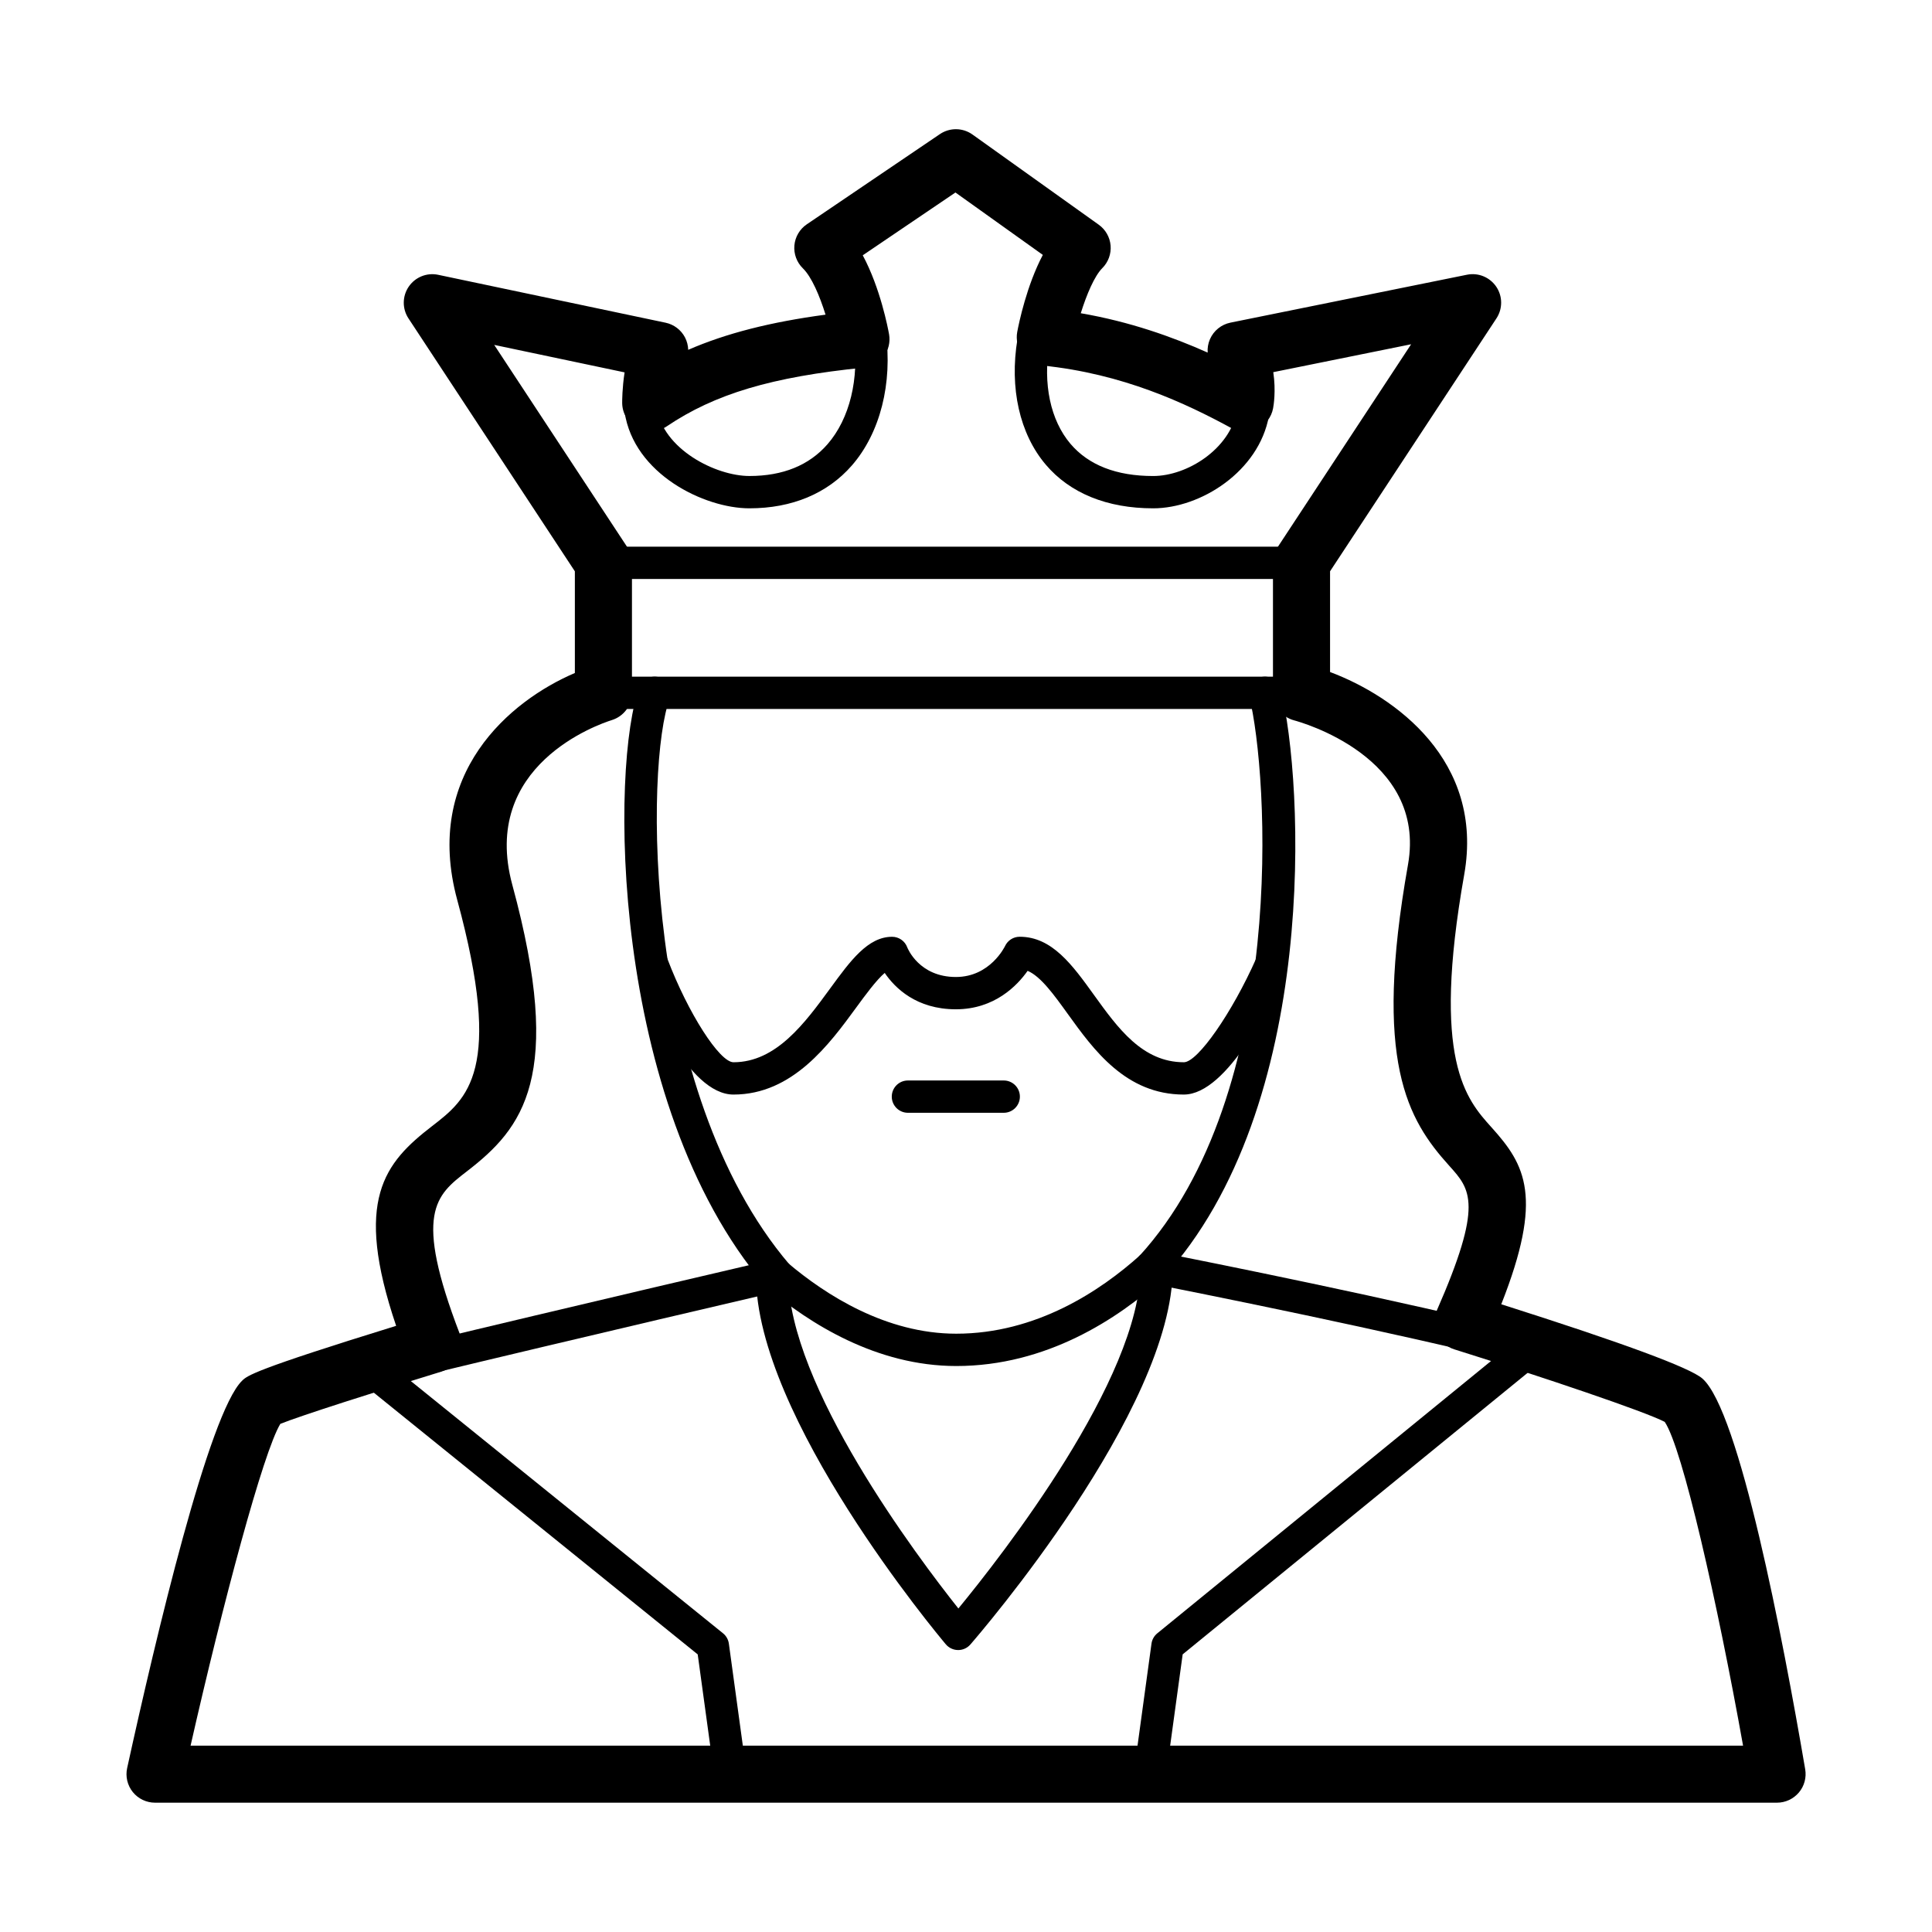 <?xml version="1.0" encoding="UTF-8"?>
<!-- Uploaded to: SVG Repo, www.svgrepo.com, Generator: SVG Repo Mixer Tools -->
<svg fill="#000000" width="800px" height="800px" version="1.1" viewBox="144 144 512 512" xmlns="http://www.w3.org/2000/svg">
 <g>
  <path d="m342.6 278.71c-11.965 0-30.625-9.082-33.074-25.504-0.348-2.336 1.266-4.519 3.606-4.867 2.281-0.363 4.516 1.266 4.867 3.602 1.652 11.113 15.68 18.203 24.605 18.203 8.863 0 15.824-2.832 20.691-8.418 5.883-6.75 8.484-17.41 6.949-28.516-0.324-2.344 1.316-4.504 3.656-4.828 2.309-0.363 4.508 1.309 4.828 3.656 1.867 13.523-1.484 26.723-8.973 35.312-6.477 7.43-15.863 11.359-27.156 11.359z"/>
  <path d="m449.59 278.71c-12.195 0-22.035-4.004-28.461-11.582-6.918-8.16-9.648-20.293-7.492-33.277 0.387-2.332 2.555-3.91 4.934-3.523 2.332 0.387 3.906 2.594 3.523 4.926-1.75 10.496 0.289 20.098 5.57 26.34 4.812 5.672 12.191 8.555 21.93 8.555 9.02 0 20.375-7.141 22.25-17.391 0.418-2.328 2.641-3.898 4.977-3.441 2.328 0.422 3.875 2.656 3.445 4.984-2.676 14.602-18.02 24.41-30.676 24.41z"/>
  <path d="m488.9 297.43h-185c-2.367 0-4.281-1.918-4.281-4.281 0-2.363 1.914-4.281 4.281-4.281h185c2.367 0 4.281 1.918 4.281 4.281 0 2.359-1.922 4.281-4.281 4.281z"/>
  <path d="m488.9 331.89h-185c-2.367 0-4.281-1.918-4.281-4.281s1.914-4.281 4.281-4.281h185c2.367 0 4.281 1.918 4.281 4.281 0 2.359-1.922 4.281-4.281 4.281z"/>
  <path d="m457.73 434.07c-15.375 0-23.91-11.859-30.77-21.383-3.656-5.078-7.144-9.922-10.629-11.406-2.731 3.879-8.75 10.191-19.02 10.191-10.453 0-16.141-5.648-18.852-9.633-2.215 1.875-5.195 5.945-7.531 9.141-7.125 9.742-16.879 23.09-32.547 23.09-12.055 0-22.562-25.148-25.492-32.852-0.836-2.207 0.273-4.684 2.481-5.527 2.215-0.836 4.684 0.266 5.527 2.481 5.453 14.309 13.785 27.336 17.488 27.336 11.32 0 18.922-10.398 25.633-19.578 5.359-7.34 9.996-13.672 16.398-13.672 1.793 0 3.406 1.125 4.019 2.812 0.109 0.281 3.168 7.844 12.883 7.844 9.109 0 12.977-8.098 13.02-8.184 0.707-1.512 2.211-2.481 3.883-2.481 8.59 0 13.984 7.496 19.699 15.434 6.312 8.762 12.832 17.824 23.824 17.824 3.656 0 12.797-13.129 19.184-27.547 0.957-2.168 3.496-3.141 5.648-2.18 2.168 0.957 3.144 3.488 2.188 5.652-3.414 7.652-15.383 32.637-27.035 32.637z"/>
  <path d="m397.41 506.01c-21.16 0-38.977-11.32-50.191-20.812-1.805-1.527-2.031-4.231-0.504-6.035 1.527-1.805 4.231-2.023 6.031-0.504 10.125 8.57 26.094 18.785 44.656 18.785 21.184 0 38.207-11.32 48.766-20.816 1.754-1.578 4.465-1.445 6.047 0.316 1.582 1.758 1.441 4.469-0.316 6.051-11.664 10.5-30.586 23.016-54.488 23.016z"/>
  <path d="m349.99 486.21c-1.211 0-2.414-0.516-3.254-1.5-41.402-48.543-40.949-138.86-33.227-158.66 0.855-2.203 3.336-3.293 5.547-2.434 2.207 0.863 3.293 3.344 2.434 5.547-6.457 16.566-7.633 103.8 31.762 149.98 1.535 1.797 1.324 4.504-0.48 6.039-0.809 0.684-1.797 1.023-2.781 1.023z"/>
  <path d="m255.38 508.58c-1.934 0-3.684-1.316-4.156-3.281-0.555-2.297 0.863-4.613 3.16-5.164 39.613-9.559 94.102-22.254 94.645-22.375 2.258-0.539 4.602 0.891 5.144 3.199 0.535 2.309-0.898 4.606-3.203 5.144-0.539 0.125-54.992 12.812-94.574 22.359-0.34 0.078-0.684 0.117-1.016 0.117z"/>
  <path d="m535.12 502.47c-0.328 0-0.66-0.035-0.988-0.117-38.742-9.16-85.445-18.254-85.914-18.344-2.324-0.449-3.84-2.699-3.387-5.023 0.449-2.324 2.699-3.836 5.019-3.387 0.469 0.09 47.34 9.215 86.246 18.414 2.301 0.543 3.727 2.852 3.184 5.152-0.461 1.977-2.219 3.305-4.16 3.305z"/>
  <path d="m449.04 484.09c-1.031 0-2.07-0.371-2.891-1.125-1.742-1.598-1.863-4.301-0.266-6.051 39.605-43.266 34.238-128.12 29.191-148.27-0.574-2.297 0.816-4.621 3.109-5.195 2.309-0.559 4.621 0.82 5.195 3.113 6.156 24.562 10.422 110.68-31.176 156.13-0.852 0.926-2.004 1.395-3.164 1.395z"/>
  <path d="m410 438.9h-25.391c-2.367 0-4.281-1.918-4.281-4.281 0-2.363 1.914-4.281 4.281-4.281h25.391c2.367 0 4.281 1.918 4.281 4.281 0 2.363-1.914 4.281-4.281 4.281z"/>
  <path d="m614.92 621.73h-429.84c-2.289 0-4.453-1.039-5.891-2.82-1.43-1.785-1.984-4.121-1.492-6.352 7.602-34.668 21.676-94.105 30.457-102.65 1.371-1.34 2.918-2.836 40.828-14.547-11.301-33.406-3.125-43.176 9.531-52.934 9.332-7.199 18.977-14.641 6.66-59.934-9.109-33.492 14.035-52.824 31.172-60.141v-26.945l-44.098-67.031c-1.684-2.559-1.656-5.879 0.07-8.41 1.727-2.527 4.797-3.777 7.805-3.141l60.262 12.695c2.207 0.465 4.098 1.895 5.144 3.894 0.535 1.031 0.82 2.16 0.852 3.293 10.066-4.379 21.781-7.356 36.395-9.32-1.547-4.973-3.688-10.02-6-12.273-1.629-1.586-2.453-3.82-2.254-6.082 0.203-2.262 1.406-4.312 3.285-5.586l35.273-23.902c2.625-1.777 6.062-1.734 8.637 0.105l33.465 23.902c1.805 1.289 2.953 3.309 3.141 5.527 0.18 2.211-0.621 4.398-2.191 5.969-2.117 2.117-4.188 7.082-5.715 11.961 13.012 2.238 24.324 6.273 33.629 10.43-0.086-1.203 0.117-2.422 0.613-3.562 0.988-2.254 3.012-3.883 5.422-4.375l62.68-12.695c2.996-0.609 6.047 0.645 7.766 3.176 1.707 2.523 1.727 5.836 0.051 8.383l-44.098 67.031v26.695c17.125 6.418 40.91 23.469 35.555 53.672-8.734 49.289 0.516 59.547 7.266 67.035 8.973 9.949 13.766 18.43 2.551 46.844 32.117 10.203 50.039 16.816 53.305 19.688 9.777 8.594 21.266 68.562 27.242 103.55 0.371 2.195-0.238 4.445-1.672 6.144-1.449 1.715-3.57 2.703-5.805 2.703zm-420.41-15.113h411.42c-6.801-37.969-16.062-78.891-20.762-85.805-5.25-2.742-31.973-11.766-55.758-19.219-2.051-0.641-3.734-2.125-4.621-4.086-0.891-1.953-0.906-4.195-0.039-6.168 12.418-28.301 8.988-32.102 3.305-38.406-11.043-12.242-20.188-27.562-10.922-79.793 5.066-28.582-28.719-37.848-30.156-38.23-3.316-0.875-5.629-3.875-5.629-7.305v-34.461c0-1.477 0.434-2.922 1.246-4.152l35.367-53.758-36.531 7.394c0.75 4.973 0.074 8.941-0.055 9.609-0.453 2.367-2.012 4.383-4.191 5.414-2.18 1.031-4.719 0.957-6.84-0.191-12.121-6.594-28.777-14.434-50.094-16.59-2.109-0.211-4.031-1.301-5.301-2.996-1.266-1.699-1.762-3.848-1.367-5.93 0.457-2.422 2.508-12.309 6.777-20.391l-23.156-16.539-24.566 16.645c4.672 8.695 6.695 19.383 6.973 20.914 0.367 2.07-0.137 4.203-1.406 5.883-1.27 1.684-3.18 2.754-5.273 2.969-24.383 2.457-39.523 6.973-52.254 15.578-2.312 1.559-5.289 1.723-7.742 0.43-2.465-1.289-4.016-3.836-4.047-6.613-0.004-0.59-0.004-3.988 0.637-8.137l-34.551-7.281 35.258 53.59c0.812 1.234 1.246 2.676 1.246 4.152v34.461c0 3.32-2.168 6.246-5.34 7.227-3.582 1.129-34.973 11.996-26.359 43.695 13.84 50.906 2.746 64.477-12.016 75.867-8.273 6.383-14.246 10.992-1.895 43.152 0.75 1.961 0.656 4.141-0.262 6.019-0.922 1.883-2.586 3.305-4.586 3.914-17.738 5.422-37.559 11.773-42.719 13.855-4.5 7.336-15.262 47.645-23.793 85.281z"/>
  <path d="m397.93 581.28h-0.035c-1.25-0.012-2.434-0.562-3.246-1.523-2.051-2.438-50.301-60.148-50.301-97.68 0-2.363 1.914-4.281 4.281-4.281 2.367 0 4.281 1.918 4.281 4.281 0 29.129 34.27 74.582 45.07 88.188 11.359-13.809 48.246-60.902 48.246-90.125 0-2.363 1.914-4.281 4.281-4.281 2.367 0 4.281 1.918 4.281 4.281 0 37.562-51.438 97.148-53.629 99.668-0.82 0.941-1.992 1.473-3.231 1.473z"/>
  <path d="m337.57 618.46c-2.106 0-3.945-1.559-4.238-3.703l-4.43-32.324-87.797-70.941c-1.84-1.484-2.125-4.18-0.641-6.019 1.484-1.84 4.18-2.121 6.019-0.641l89.125 72.008c0.852 0.684 1.402 1.672 1.551 2.75l4.656 34.008c0.324 2.344-1.32 4.504-3.664 4.828-0.188 0.023-0.391 0.035-0.582 0.035z"/>
  <path d="m448.75 618.46c-0.191 0-0.387-0.012-0.586-0.039-2.344-0.324-3.984-2.484-3.664-4.828l4.656-34.008c0.145-1.074 0.695-2.051 1.535-2.734l94.309-76.953c1.832-1.492 4.527-1.215 6.019 0.609 1.496 1.832 1.223 4.527-0.609 6.027l-92.992 75.887-4.43 32.336c-0.293 2.144-2.133 3.703-4.238 3.703z"/>
 </g>
</svg>